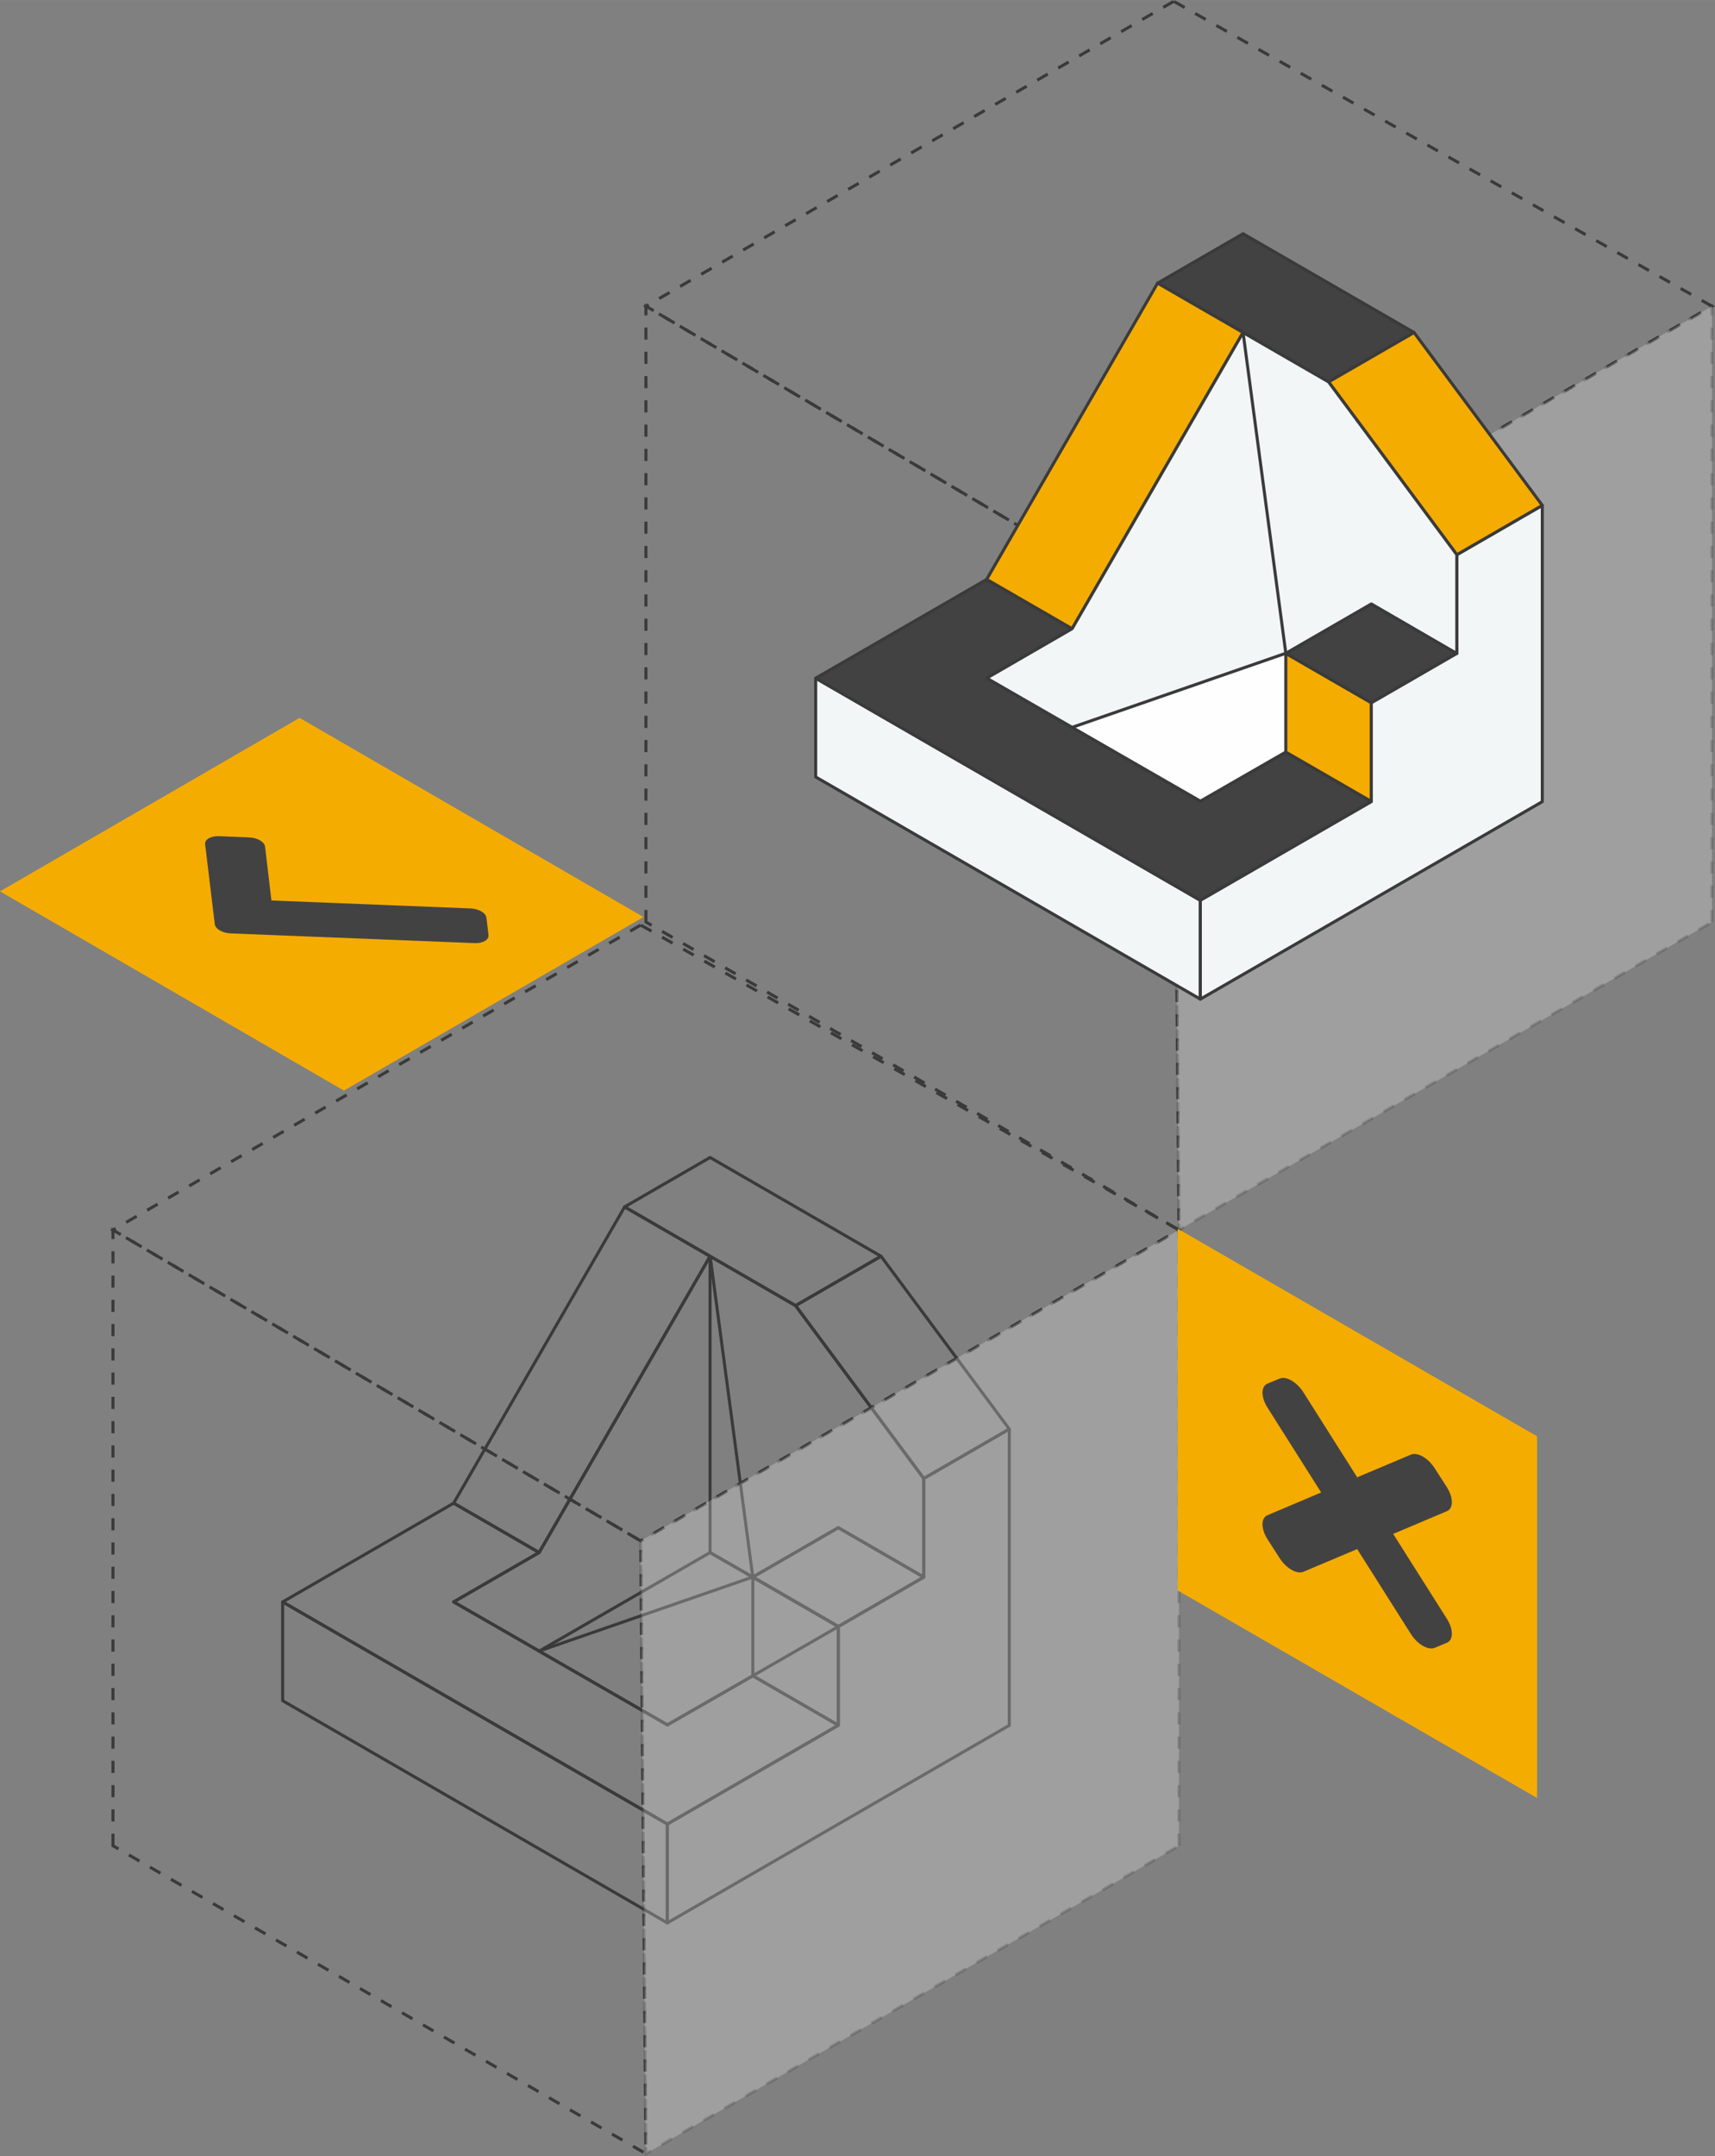 <?xml version="1.0" encoding="UTF-8"?>
<!DOCTYPE svg PUBLIC "-//W3C//DTD SVG 1.1//EN" "http://www.w3.org/Graphics/SVG/1.1/DTD/svg11.dtd">
<!-- Creator: CorelDRAW 2020 (64-Bit) -->
<svg xmlns="http://www.w3.org/2000/svg" xml:space="preserve" width="8.492in" height="10.671in" version="1.1" style="shape-rendering:geometricPrecision; text-rendering:geometricPrecision; image-rendering:optimizeQuality; fill-rule:evenodd; clip-rule:evenodd"
viewBox="0 0 671.96 844.37"
 xmlns:xlink="http://www.w3.org/1999/xlink"
 xmlns:xodm="http://www.corel.com/coreldraw/odm/2003">
 <rect x="0" y="0" width="671.96" height="844.37" fill="#808080" stroke="none"/>
 <defs>
  <style type="text/css">
   <![CDATA[
    .str2 {stroke:#3A3A3A;stroke-width:1.19;stroke-miterlimit:2.613;stroke-dasharray:4.751 4.751;stroke-opacity:0.251}
    .str0 {stroke:#3A3A3A;stroke-width:1.19;stroke-linejoin:round;stroke-miterlimit:2.613}
    .str1 {stroke:#3A3A3A;stroke-width:1.19;stroke-miterlimit:2.613;stroke-dasharray:4.751 4.751}
    .fil0 {fill:none}
    .fil2 {fill:none;fill-rule:nonzero}
    .fil6 {fill:#FEFEFE;fill-rule:nonzero}
    .fil5 {fill:#F2F6F7;fill-rule:nonzero}
    .fil4 {fill:#434242;fill-rule:nonzero}
    .fil3 {fill:#F5AC00;fill-rule:nonzero}
    .fil1 {fill:#FCFCFC;fill-rule:nonzero;fill-opacity:0.251}
   ]]>
  </style>
 </defs>
 <g id="Layer_x0020_1">
  <polygon class="fil0 str0" points="110.75,665.96 261.49,752.98 261.49,714.3 110.75,627.28 "/>
  <polygon class="fil0 str0" points="328.46,675.55 261.49,714.23 110.75,627.28 144.25,607.94 177.75,588.6 211.24,607.94 177.75,627.28 261.49,675.43 294.98,656.22 "/>
  <polygon class="fil0 str0" points="278.21,607.94 211.24,646.55 261.49,675.43 328.46,636.95 "/>
  <polygon class="fil0 str0" points="294.98,617.54 294.98,656.22 328.46,675.55 328.46,636.88 "/>
  <polygon class="fil0 str0" points="361.95,617.54 328.46,636.88 294.96,617.54 328.46,598.2 "/>
  <polygon class="fil0 str0" points="361.95,578.94 395.45,559.6 395.45,675.62 261.46,752.98 261.46,714.3 328.46,675.62 328.46,636.95 361.95,617.61 "/>
  <polygon class="fil0 str0" points="278.21,453.24 244.74,472.58 311.71,511.25 345.2,491.92 "/>
  <polygon class="fil0 str0" points="361.95,578.94 311.71,511.25 345.2,491.92 395.45,559.6 "/>
  <rect class="fil0 str0" transform="matrix(0.5 -0.866 0.866 0.5 177.751 588.605)" width="133.96" height="38.68"/>
  <polygon class="fil0 str0" points="278.21,491.92 311.71,511.25 361.95,578.94 361.95,617.61 328.46,598.2 294.96,617.54 278.21,607.94 "/>
  <polygon class="fil0 str0" points="278.24,491.89 211.24,607.92 177.75,627.26 211.24,646.52 294.96,617.52 "/>
  <polygon class="fil0 str1" points="251.03,362.23 44.26,481.63 251.03,603.38 461.92,481.63 "/>
  <polygon class="fil0 str1" points="44.26,722.76 44.26,481.63 251.03,603.38 253.08,843.34 "/>
  <polygon class="fil1 str2" points="461.92,722.76 461.92,481.63 251.03,603.38 253.08,843.34 "/>
  <polygon class="fil2 str1" points="459.88,0.51 253.08,119.89 459.88,241.67 670.76,119.89 "/>
  <polygon class="fil2 str1" points="253.08,361.04 253.08,119.89 459.88,241.67 461.92,481.63 "/>
  <polygon class="fil1 str2" points="670.76,361.04 670.76,119.89 459.88,241.67 461.92,481.63 "/>
  <polygon class="fil3" points="134.75,427.06 -0,349.04 117.38,281.1 252.13,359.09 "/>
  <path class="fil4" d="M80.37 330.59c-0.21,-1.88 2.23,-3.3 5.46,-3.16l11.76 0.48c3.25,0.12 6.06,1.76 6.27,3.63l2.49 21.07 77.97 3.11c3.25,0.12 6.06,1.76 6.27,3.63l0.81 6.79c0.21,1.88 -2.23,3.3 -5.46,3.16l-95.52 -3.8c-3.25,-0.12 -6.06,-1.76 -6.27,-3.63l-3.78 -31.29z"/>
  <polygon class="fil3" points="602.25,704.06 461.44,622.79 461.44,481.13 602.25,562.43 "/>
  <path class="fil4" d="M566.92 633.91c2.59,4.09 2.59,8.27 0,9.36l-4.75 1.97c-2.59,1.09 -6.77,-1.33 -9.36,-5.39l-21.05 -33.26 -21.05 8.88c-2.59,1.09 -6.77,-1.33 -9.36,-5.39l-4.75 -7.39c-2.59,-4.09 -2.59,-8.27 0,-9.36l21.05 -8.91 -21.05 -33.26c-2.59,-4.09 -2.59,-8.27 0,-9.36l4.75 -1.97c2.59,-1.09 6.77,1.33 9.36,5.39l21.05 33.26 21.05 -8.88c2.59,-1.09 6.77,1.33 9.36,5.39l4.75 7.39c2.59,4.09 2.59,8.27 0,9.36l-21.05 8.91 21.05 33.26z"/>
  <polygon class="fil5 str0" points="319.6,304.24 470.31,391.24 470.31,352.58 319.6,265.56 "/>
  <polygon class="fil4 str0" points="537.3,313.84 470.33,352.51 319.6,265.56 353.09,246.23 386.59,226.89 420.08,246.23 386.59,265.56 470.33,313.72 503.83,294.5 "/>
  <polygon class="fil6 str0" points="487.05,246.23 420.08,284.83 470.33,313.72 537.3,275.23 "/>
  <polygon class="fil3 str0" points="503.8,255.82 503.8,294.5 537.3,313.84 537.3,275.16 "/>
  <polygon class="fil4 str0" points="570.8,255.82 537.3,275.16 503.8,255.82 537.3,236.49 "/>
  <polygon class="fil5 str0" points="570.8,217.22 604.29,197.88 604.29,313.91 470.31,391.24 470.31,352.56 537.3,313.91 537.3,275.21 570.8,255.87 "/>
  <polygon class="fil4 str0" points="487.05,91.53 453.58,110.86 520.55,149.54 554.05,130.2 "/>
  <polygon class="fil3 str0" points="570.8,217.22 520.55,149.54 554.05,130.2 604.29,197.88 "/>
  <rect class="fil3 str0" transform="matrix(0.5 -0.866 0.866 0.5 386.583 226.872)" width="133.96" height="38.68"/>
  <polygon class="fil5 str0" points="487.05,130.2 520.55,149.54 570.8,217.22 570.8,255.9 537.3,236.49 503.8,255.82 487.05,246.23 "/>
  <polygon class="fil5 str0" points="487.05,130.18 420.08,246.18 386.59,265.54 420.08,284.81 503.8,255.8 "/>
 </g>
</svg>
